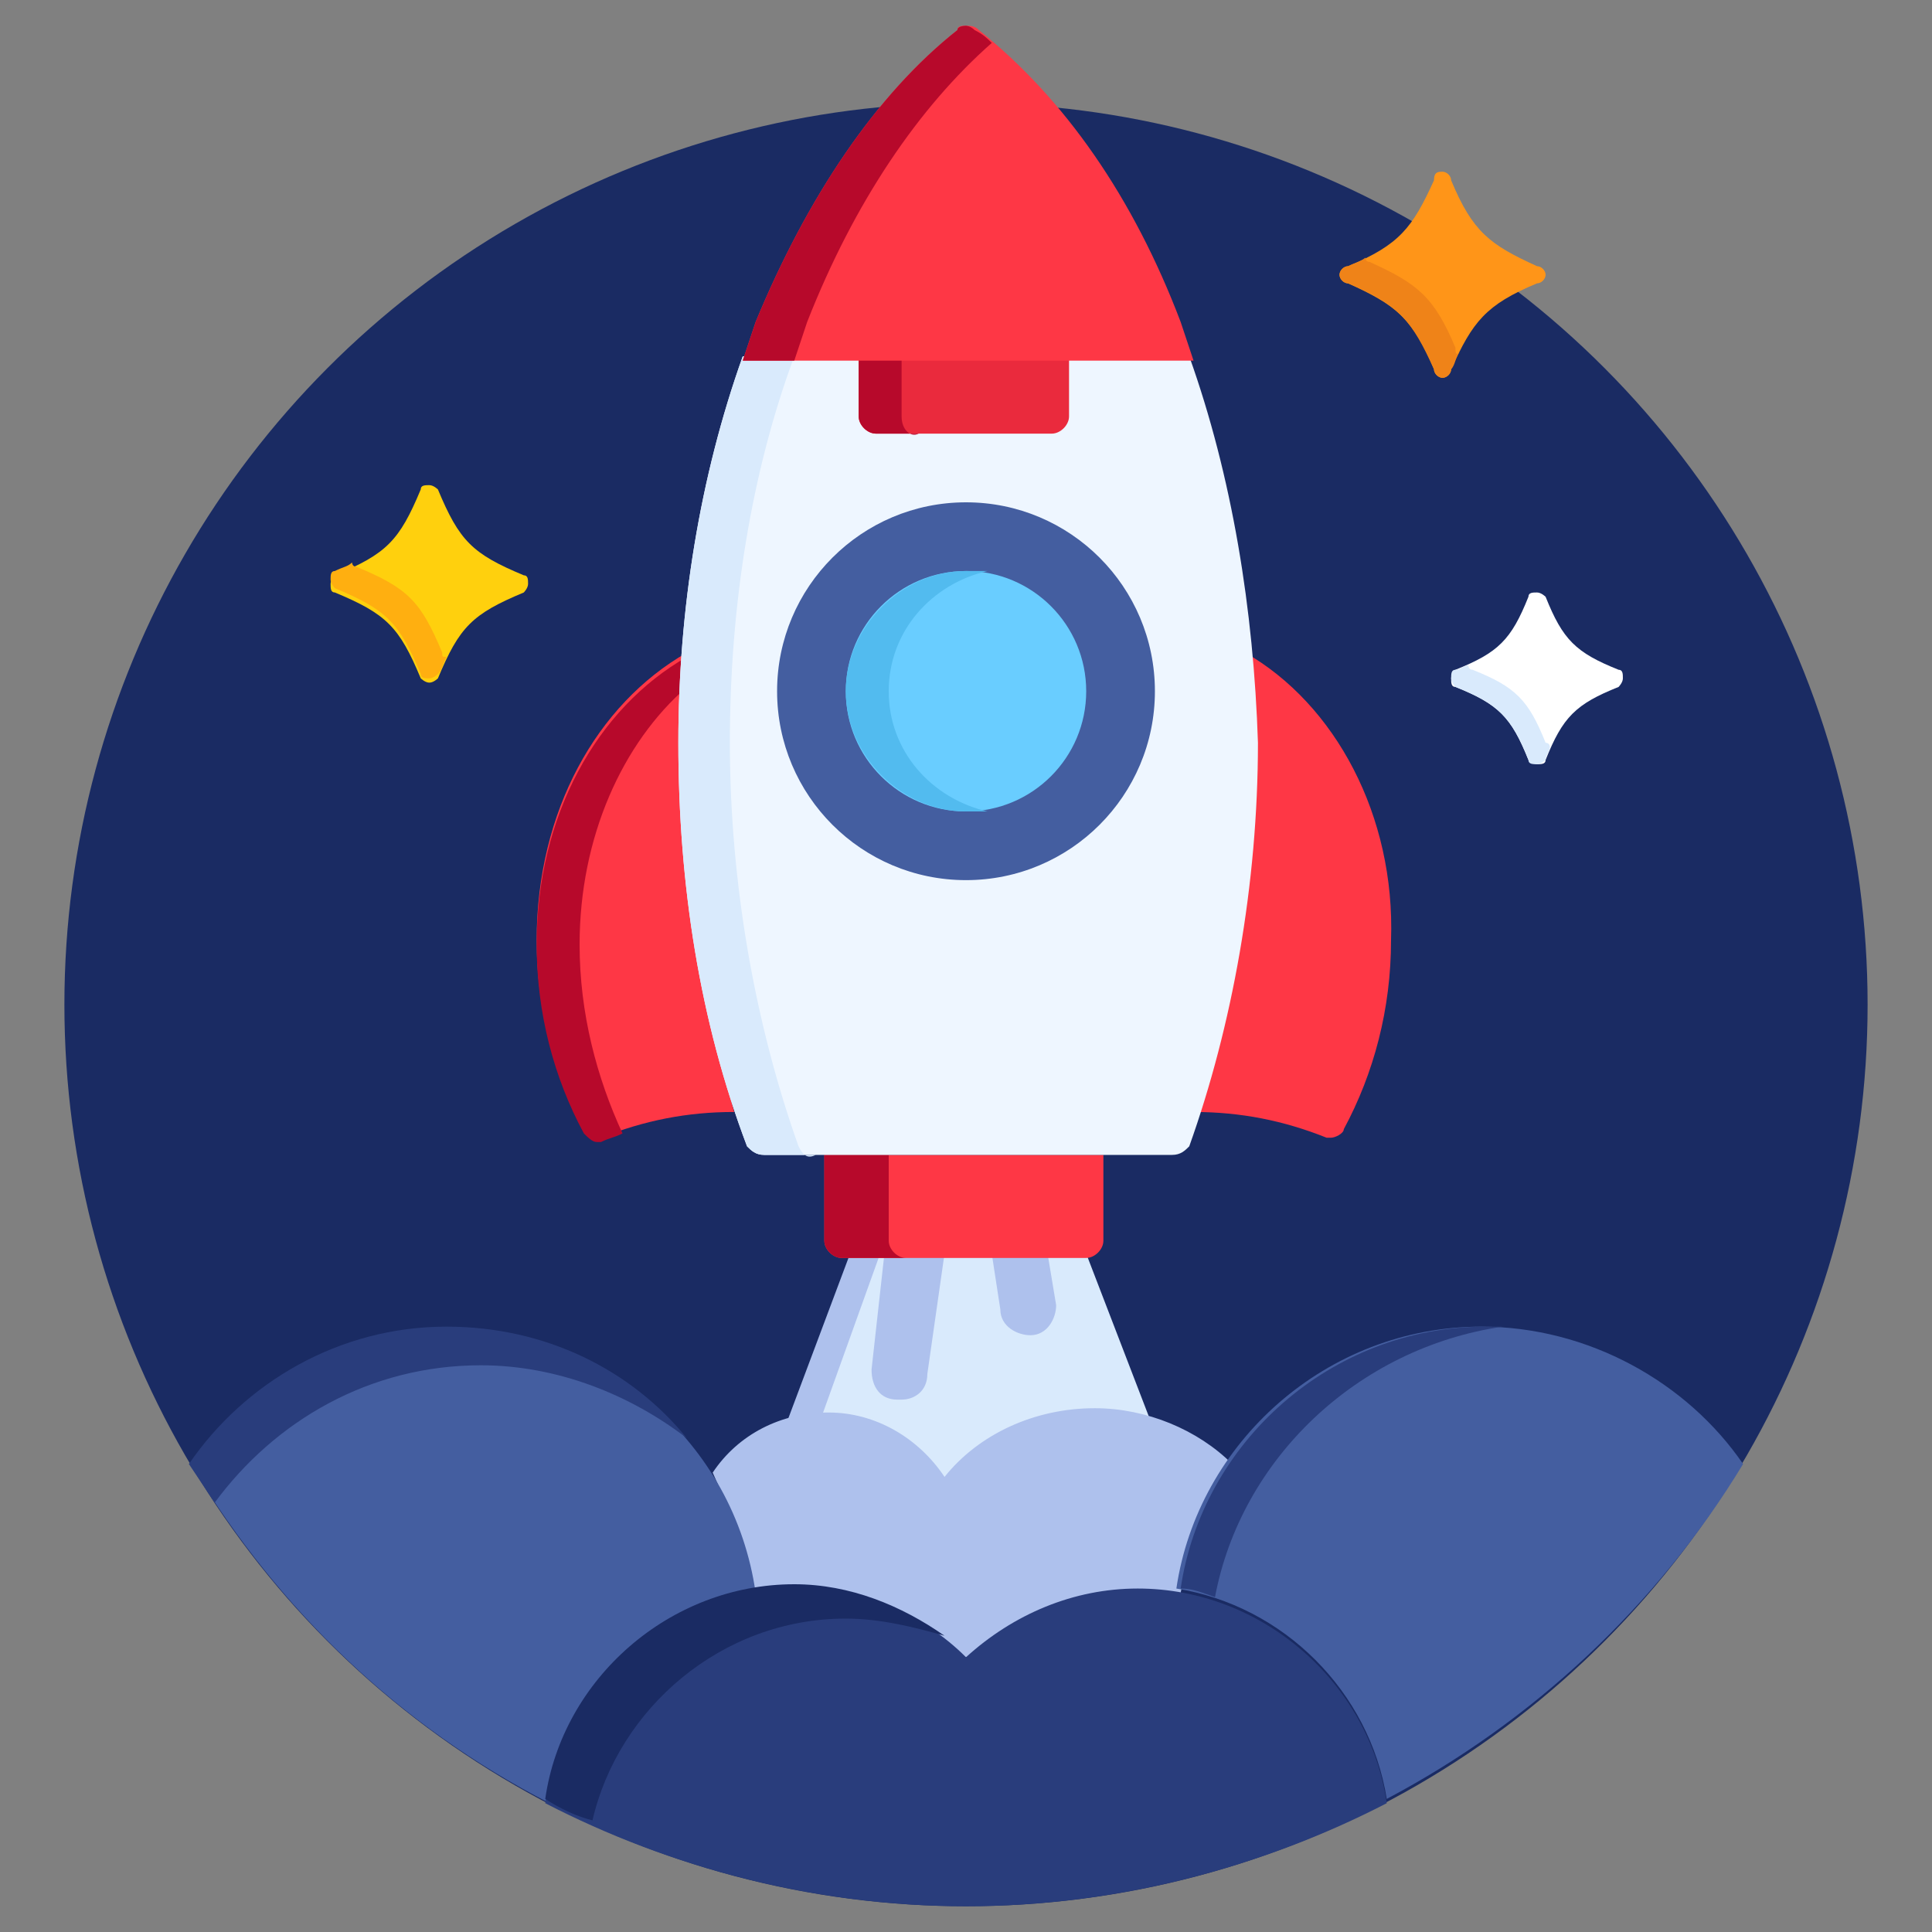 <?xml version="1.0" encoding="utf-8"?>
<!-- Generator: Adobe Illustrator 25.4.1, SVG Export Plug-In . SVG Version: 6.00 Build 0)  -->
<svg version="1.1" id="Capa_1" xmlns="http://www.w3.org/2000/svg" xmlns:xlink="http://www.w3.org/1999/xlink" x="0px" y="0px"
	 width="45px" height="45px" viewBox="0 0 45 45" style="enable-background:new 0 0 45 45;" xml:space="preserve">
<rect x="0" y="0" width="45" height="45" fill="#808080" stroke="none"/>
<style type="text/css">
	.st0{fill:#1A2B63;}
	.st1{fill:#D9EAFC;}
	.st2{fill:#AEC1ED;}
	.st3{fill:#445EA0;}
	.st4{fill:#293D7C;}
	.st5{fill:#FE3745;}
	.st6{fill:#B7092B;}
	.st7{fill:#EEF6FF;}
	.st8{fill:#EA2A3D;}
	.st9{fill:#69CDFF;}
	.st10{fill:#52BBEF;}
	.st11{fill:#FFD00D;}
	.st12{fill:#FFAF10;}
	.st13{fill:#FFFFFF;}
	.st14{fill:#FF9518;}
	.st15{fill:#EF8318;}
</style>
<circle class="st0" cx="22.5" cy="23.4" r="21"/>
<path class="st1" d="M19.1,33c1.1,0,2.1,0.5,2.7,1.5c0,0,0,0,0.1,0c0,0,0,0,0,0c0,0,0,0,0.1,0c0.9-1,2.2-1.6,3.5-1.6
	c0.5,0,0.9,0.1,1.3,0.2l-1.5-3.9h-5.4l-1.5,4C18.5,33.1,18.8,33,19.1,33z"/>
<g>
	<path class="st2" d="M20.5,29.2h-0.7l-1.5,4c0.2-0.1,0.5-0.1,0.8-0.1L20.5,29.2z"/>
	<path class="st2" d="M17.5,37.1C17.5,37.1,17.5,37.1,17.5,37.1C17.5,37.1,17.6,37.2,17.5,37.1C17.6,37.2,17.6,37.2,17.5,37.1
		c0.4,0,0.7,0,1,0c1.5,0,2.9,0.6,3.9,1.5c0,0,0,0,0.1,0s0,0,0.1,0c1.1-1,2.5-1.5,3.9-1.5c0.3,0,0.6,0,0.9,0.1c0,0,0,0,0,0
		c0,0,0,0,0.1,0c0,0,0,0,0-0.1c0.2-1.1,0.6-2.1,1.2-3c-0.8-0.8-2-1.3-3.2-1.3c-1.4,0-2.7,0.6-3.5,1.6c-0.6-0.9-1.6-1.5-2.7-1.5
		c-1.1,0-2.1,0.5-2.7,1.4C17,35.2,17.4,36.1,17.5,37.1z"/>
</g>
<path class="st3" d="M17.6,37.1c-0.5-3.5-3.5-6.1-7.1-6.1c-2.5,0-4.7,1.3-6,3.2c2,3.3,4.8,6,8.3,7.8C13.1,39.5,15.1,37.5,17.6,37.1z
	"/>
<path class="st4" d="M11.2,31.8c1.8,0,3.5,0.7,4.8,1.7c-1.3-1.6-3.3-2.6-5.6-2.6c-2.5,0-4.7,1.3-6,3.2C4.6,34.4,4.8,34.7,5,35
	C6.4,33.1,8.6,31.8,11.2,31.8z"/>
<path class="st3" d="M34.5,30.9c-3.6,0-6.6,2.7-7.1,6.1c2.5,0.4,4.5,2.4,4.9,4.9c3.4-1.8,6.3-4.5,8.3-7.8
	C39.3,32.2,37,30.9,34.5,30.9z"/>
<g>
	<path class="st4" d="M35,30.9c-0.1,0-0.3,0-0.4,0c-3.6,0-6.6,2.7-7.1,6.1c0.3,0,0.5,0.1,0.8,0.2C28.9,34,31.6,31.4,35,30.9z"/>
	<path class="st4" d="M26.5,37c-1.5,0-2.9,0.6-4,1.6c-1-1-2.4-1.6-4-1.6c-2.9,0-5.4,2.2-5.8,5c2.9,1.5,6.3,2.4,9.8,2.4
		s6.9-0.9,9.8-2.4C31.9,39.2,29.4,37,26.5,37z"/>
</g>
<path class="st0" d="M19.7,37.7c0.8,0,1.6,0.2,2.3,0.4c-1-0.7-2.2-1.2-3.5-1.2c-2.9,0-5.4,2.2-5.8,5c0.3,0.2,0.7,0.4,1.1,0.5
	C14.4,39.8,16.8,37.7,19.7,37.7z"/>
<g>
	<path class="st2" d="M24.4,29.2h-1.3l0.2,1.3c0,0.4,0.4,0.6,0.7,0.6c0.4,0,0.6-0.4,0.6-0.7L24.4,29.2z"/>
	<path class="st2" d="M20.6,29.2l-0.3,2.7c0,0.4,0.2,0.7,0.6,0.7c0,0,0.1,0,0.1,0c0.3,0,0.6-0.2,0.6-0.6l0.4-2.8L20.6,29.2
		L20.6,29.2z"/>
</g>
<path class="st5" d="M15.9,17.3c0-0.7,0-1.4,0.1-2.1c-2.1,1.2-3.5,3.7-3.5,6.7c0,1.6,0.4,3.1,1.1,4.4c0.1,0.1,0.2,0.2,0.3,0.2
	c0,0,0.1,0,0.1,0c1-0.4,2-0.6,3.1-0.6C16.4,23.3,15.9,20.3,15.9,17.3z"/>
<path class="st6" d="M13.5,22c0-2.5,1-4.7,2.5-6c0-0.2,0-0.5,0-0.7c-2.1,1.2-3.5,3.7-3.5,6.7c0,1.6,0.4,3.1,1.1,4.4
	c0.1,0.1,0.2,0.2,0.3,0.2c0,0,0.1,0,0.1,0c0.2-0.1,0.3-0.1,0.5-0.2C13.9,25.1,13.5,23.6,13.5,22z"/>
<g>
	<path class="st5" d="M29,15.2c0,0.7,0.1,1.4,0.1,2.1c0,3-0.5,5.9-1.3,8.6c1.1,0,2.1,0.2,3.1,0.6c0,0,0.1,0,0.1,0
		c0.1,0,0.3-0.1,0.3-0.2c0.7-1.3,1.1-2.8,1.1-4.4C32.5,19,31.1,16.4,29,15.2z"/>
	<path class="st5" d="M19.2,26.9v2c0,0.2,0.2,0.4,0.4,0.4h5.7c0.2,0,0.4-0.2,0.4-0.4v-2H19.2z"/>
</g>
<path class="st6" d="M20.7,28.9v-2h-1.5v2c0,0.2,0.2,0.4,0.4,0.4h1.5C20.9,29.3,20.7,29.1,20.7,28.9z"/>
<path class="st7" d="M27.7,8.3H17.3c-1,2.8-1.5,5.9-1.5,9c0,3.3,0.5,6.5,1.6,9.4c0.1,0.1,0.2,0.2,0.4,0.2h9.5c0.2,0,0.3-0.1,0.4-0.2
	c1-2.8,1.6-6.1,1.6-9.4C29.2,14.2,28.7,11.1,27.7,8.3z"/>
<path class="st1" d="M18.6,26.7c-1-2.8-1.6-6.1-1.6-9.4c0-3.2,0.5-6.3,1.5-9h-1.2c-1,2.8-1.5,5.9-1.5,9c0,3.3,0.5,6.5,1.6,9.4
	c0.1,0.1,0.2,0.2,0.4,0.2H19C18.8,27,18.7,26.9,18.6,26.7z"/>
<path class="st8" d="M20,8.3v1.4c0,0.2,0.2,0.4,0.4,0.4h4.1c0.2,0,0.4-0.2,0.4-0.4V8.3H20z"/>
<path class="st6" d="M21,9.7V8.3h-1v1.4c0,0.2,0.2,0.4,0.4,0.4h1C21.2,10.2,21,10,21,9.7z"/>
<path class="st5" d="M22.5,0.6c-0.1,0-0.2,0-0.2,0.1c-1.9,1.5-3.5,3.9-4.7,6.8c-0.1,0.3-0.2,0.6-0.3,0.9h10.5
	c-0.1-0.3-0.2-0.6-0.3-0.9c-1.1-2.9-2.7-5.2-4.7-6.8C22.7,0.6,22.6,0.6,22.5,0.6z"/>
<path class="st6" d="M23.1,1c-0.1-0.1-0.2-0.2-0.4-0.3c-0.1-0.1-0.2-0.1-0.2-0.1s-0.2,0-0.2,0.1c-1.9,1.5-3.5,3.9-4.7,6.8
	c-0.1,0.3-0.2,0.6-0.3,0.9h1.2c0.1-0.3,0.2-0.6,0.3-0.9C19.9,4.7,21.4,2.5,23.1,1z"/>
<circle class="st3" cx="22.5" cy="16.1" r="4.4"/>
<circle class="st9" cx="22.5" cy="16.1" r="2.8"/>
<path class="st10" d="M20.7,16.1c0,1.4,1,2.5,2.3,2.8c-0.2,0-0.3,0-0.5,0c-1.5,0-2.8-1.3-2.8-2.8s1.3-2.8,2.8-2.8c0.2,0,0.3,0,0.5,0
	C21.7,13.6,20.7,14.7,20.7,16.1z"/>
<path class="st11" d="M10,15.9c-0.1,0-0.2-0.1-0.2-0.1c-0.5-1.2-0.8-1.5-2-2c-0.1,0-0.1-0.1-0.1-0.2c0-0.1,0.1-0.2,0.1-0.2
	c1.2-0.5,1.5-0.8,2-2c0-0.1,0.1-0.1,0.2-0.1s0.2,0.1,0.2,0.1c0.5,1.2,0.8,1.5,2,2c0.1,0,0.1,0.1,0.1,0.2c0,0.1-0.1,0.2-0.1,0.2
	c-1.2,0.5-1.5,0.8-2,2C10.2,15.8,10.1,15.9,10,15.9L10,15.9z"/>
<path class="st12" d="M10.3,15.2c-0.5-1.2-0.8-1.5-2-2c-0.1,0-0.1-0.1-0.1-0.1c-0.1,0.1-0.2,0.1-0.4,0.2c-0.1,0-0.1,0.1-0.1,0.2
	c0,0.1,0.1,0.2,0.1,0.2c1.2,0.5,1.5,0.8,2,2c0,0.1,0.1,0.1,0.2,0.1s0.2-0.1,0.2-0.1c0.1-0.1,0.1-0.2,0.2-0.4
	C10.3,15.3,10.3,15.3,10.3,15.2z"/>
<path class="st13" d="M35.8,17.8c-0.1,0-0.2-0.1-0.2-0.1c-0.4-1-0.7-1.3-1.7-1.7c-0.1,0-0.1-0.1-0.1-0.2c0-0.1,0.1-0.2,0.1-0.2
	c1-0.4,1.3-0.7,1.7-1.7c0-0.1,0.1-0.1,0.2-0.1s0.2,0.1,0.2,0.1c0.4,1,0.7,1.3,1.7,1.7c0.1,0,0.1,0.1,0.1,0.2c0,0.1-0.1,0.2-0.1,0.2
	c-1,0.4-1.3,0.7-1.7,1.7C36,17.8,35.9,17.8,35.8,17.8L35.8,17.8z"/>
<path class="st1" d="M36,17.3c-0.4-1-0.7-1.3-1.7-1.7c-0.1,0-0.1-0.1-0.1-0.1c-0.1,0-0.2,0.1-0.3,0.1c-0.1,0-0.1,0.1-0.1,0.2
	c0,0.1,0.1,0.2,0.1,0.2c1,0.4,1.3,0.7,1.7,1.7c0,0.1,0.1,0.1,0.2,0.1c0.1,0,0.2-0.1,0.2-0.1c0-0.1,0.1-0.2,0.1-0.3
	C36.1,17.4,36.1,17.3,36,17.3z"/>
<path class="st14" d="M33.6,8.8c-0.1,0-0.2-0.1-0.2-0.2c-0.5-1.2-0.9-1.5-2-2c-0.1,0-0.2-0.1-0.2-0.2c0-0.1,0.1-0.2,0.2-0.2
	c1.2-0.5,1.5-0.9,2-2C33.4,4,33.5,4,33.6,4s0.2,0.1,0.2,0.2c0.5,1.2,0.9,1.5,2,2c0.1,0,0.2,0.1,0.2,0.2c0,0.1-0.1,0.2-0.2,0.2
	c-1.2,0.5-1.5,0.9-2,2C33.8,8.7,33.7,8.8,33.6,8.8L33.6,8.8z"/>
<path class="st15" d="M33.9,8.1c-0.5-1.2-0.9-1.5-2-2c-0.1,0-0.1-0.1-0.1-0.1c-0.1,0.1-0.2,0.1-0.4,0.2c-0.1,0-0.2,0.1-0.2,0.2
	c0,0.1,0.1,0.2,0.2,0.2c1.2,0.5,1.5,0.9,2,2c0,0.1,0.1,0.2,0.2,0.2c0.1,0,0.2-0.1,0.2-0.2c0.1-0.1,0.1-0.3,0.2-0.4
	C33.9,8.3,33.9,8.2,33.9,8.1z"/>
</svg>
